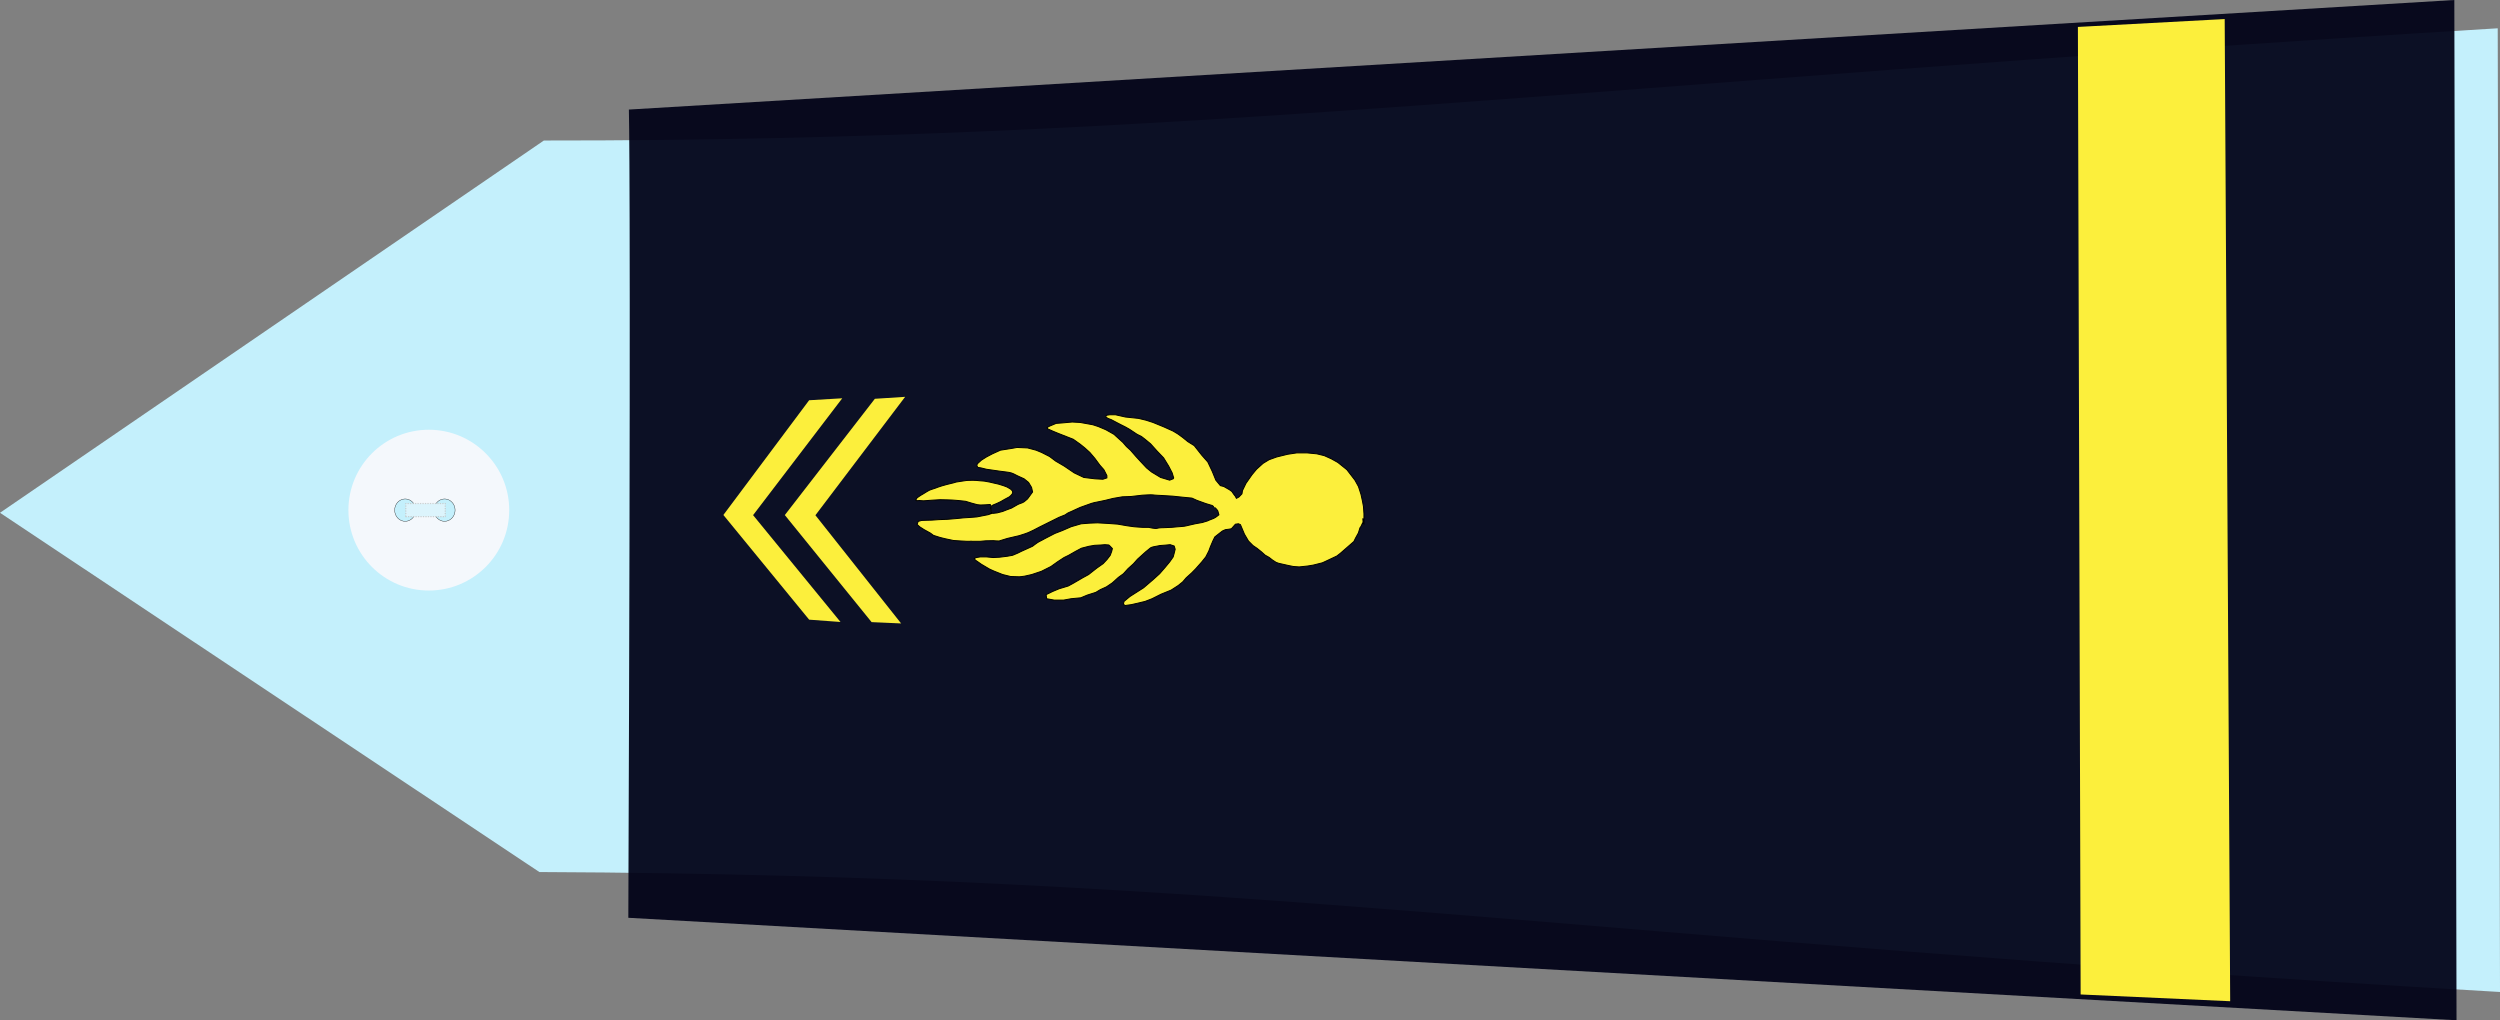 <?xml version="1.0" encoding="UTF-8" standalone="no"?>
<!-- Created with Inkscape (http://www.inkscape.org/) -->
<svg
   xmlns:dc="http://purl.org/dc/elements/1.1/"
   xmlns:cc="http://creativecommons.org/ns#"
   xmlns:rdf="http://www.w3.org/1999/02/22-rdf-syntax-ns#"
   xmlns:svg="http://www.w3.org/2000/svg"
   xmlns="http://www.w3.org/2000/svg"
   xmlns:sodipodi="http://sodipodi.sourceforge.net/DTD/sodipodi-0.dtd"
   xmlns:inkscape="http://www.inkscape.org/namespaces/inkscape"
   width="390.061"
   height="159.188"
   id="svg2451"
   sodipodi:version="0.32"
   inkscape:version="0.46"
   sodipodi:docname="slt_gm.svg"
   inkscape:output_extension="org.inkscape.output.svg.inkscape"
   version="1.0">
  <rect width="100%" height="100%" fill="#808080" stroke="none"/>
  <defs
     id="defs2453">
    <inkscape:perspective
       sodipodi:type="inkscape:persp3d"
       inkscape:vp_x="0 : 212.5 : 1"
       inkscape:vp_y="0 : 1000 : 0"
       inkscape:vp_z="428.75 : 212.5 : 1"
       inkscape:persp3d-origin="214.375 : 141.66667 : 1"
       id="perspective2460" />
  </defs>
  <sodipodi:namedview
     pagecolor="#ffffff"
     bordercolor="#666666"
     borderopacity="1.0"
     inkscape:pageopacity="0.0"
     inkscape:pageshadow="2"
     inkscape:zoom="1.6"
     inkscape:cx="209.33358"
     inkscape:cy="231.62951"
     inkscape:document-units="pt"
     inkscape:current-layer="layer1"
     id="namedview2455"
     showgrid="false"
     inkscape:window-width="1280"
     inkscape:window-height="974"
     inkscape:window-x="-8"
     inkscape:window-y="-8" />
  <g
     inkscape:label="Layer 1"
     inkscape:groupmode="layer"
     id="layer1"
     transform="translate(-19.344,-132.906)">
    <path
       style="fill:#c4f0fc;fill-opacity:1;fill-rule:evenodd;stroke:none;stroke-width:1px;stroke-linecap:butt;stroke-linejoin:miter;stroke-opacity:1"
       d="M 103.499,268.966 L 19.344,212.913 L 104.198,154.83 C 204.414,154.895 265.005,146.086 409.049,137.32 L 409.406,287.68 C 265.212,279.36 213.437,269.435 103.499,268.966 z"
       id="path3751"
       sodipodi:nodetypes="cccccc" />
    <g
       transform="matrix(0,-0.512,0.512,0,73.45,225.3)"
       id="g3822">
      <path
         transform="translate(-0.134,-1.53761e-5)"
         style="fill:#f4f8fc;stroke-width:0.25;stroke-miterlimit:4;stroke-dasharray:none"
         d="M 49.634,25 C 49.634,38.531 38.665,49.5 25.134,49.5 C 11.603,49.5 0.634,38.531 0.634,25 C 0.634,11.469 11.603,0.5 25.134,0.5 C 38.665,0.5 49.634,11.469 49.634,25 z"
         id="P0" />
      <path
         transform="translate(1.2,-1)"
         d="M 27.2,18.8 A 3.4,3.2 0 1 1 20.4,18.8 A 3.4,3.2 0 1 1 27.2,18.8 z"
         sodipodi:ry="3.2"
         sodipodi:rx="3.4000001"
         sodipodi:cy="18.799999"
         sodipodi:cx="23.799999"
         id="path3016"
         style="opacity:1;fill:#c4f0fc;fill-opacity:1;stroke:#000000;stroke-width:0.1;stroke-miterlimit:4;stroke-dasharray:none;stroke-opacity:1"
         sodipodi:type="arc" />
      <path
         transform="translate(1.2,11)"
         d="M 27.2,18.8 A 3.4,3.2 0 1 1 20.4,18.8 A 3.4,3.2 0 1 1 27.2,18.8 z"
         sodipodi:ry="3.2"
         sodipodi:rx="3.4000001"
         sodipodi:cy="18.799999"
         sodipodi:cx="23.799999"
         id="path3790"
         style="opacity:1;fill:#c4f0fc;fill-opacity:1;stroke:#000000;stroke-width:0.1;stroke-miterlimit:4;stroke-dasharray:none;stroke-opacity:1"
         sodipodi:type="arc" />
      <rect
         y="17.975"
         x="23.024"
         height="12.044"
         width="3.985"
         id="rect3792"
         style="opacity:1;fill:#dcf4fc;fill-opacity:1;stroke:#c4c4c4;stroke-width:0.378;stroke-linejoin:round;stroke-miterlimit:4;stroke-dasharray:0.378, 0.378;stroke-dashoffset:0;stroke-opacity:0.784" />
    </g>
    <path
       style="fill:#000217;fill-opacity:0.937;fill-rule:evenodd;stroke:none;stroke-width:1px;stroke-linecap:butt;stroke-linejoin:miter;stroke-opacity:1"
       d="M 117.465,149.999 C 117.576,155.224 117.737,181.933 117.378,276.105 L 402.622,292.094 L 402.279,132.906 L 117.465,149.999 z"
       id="path3753"
       sodipodi:nodetypes="ccccc" />
    <g
       id="g6555"
       transform="translate(45.625,-5e-6)">
      <path
         sodipodi:nodetypes="ccccccc"
         id="path10161"
         d="M 114.941,194.822 L 110.218,195.127 L 96.168,213.268 L 109.711,229.973 L 114.315,230.178 L 100.943,213.295 L 114.941,194.822 z"
         style="fill:#fcef3c;fill-opacity:1;fill-rule:evenodd;stroke:none;stroke-width:1px;stroke-linecap:butt;stroke-linejoin:miter;stroke-opacity:1" />
      <path
         sodipodi:nodetypes="ccccccc"
         id="path10165"
         d="M 105.13,195.049 L 99.963,195.354 L 86.584,213.254 L 99.965,229.589 L 104.859,229.951 L 91.218,213.281 L 105.13,195.049 z"
         style="fill:#fcef3c;fill-opacity:1;fill-rule:evenodd;stroke:none;stroke-width:1px;stroke-linecap:butt;stroke-linejoin:miter;stroke-opacity:1" />
    </g>
    <path
       sodipodi:nodetypes="ccccc"
       id="path6549"
       d="M 343.546,137.108 L 366.45,135.879 L 367.306,289.121 L 343.974,288.067 L 343.546,137.108 z"
       style="fill:#fcef3c;fill-opacity:1;fill-rule:evenodd;stroke:none;stroke-width:1px;stroke-linecap:butt;stroke-linejoin:miter;stroke-opacity:1" />
    <path
       style="fill:#fcef3c;fill-opacity:1;fill-rule:evenodd;stroke:#000000;stroke-width:0.159px;stroke-linecap:butt;stroke-linejoin:miter;stroke-opacity:1"
       d="M 188.519,222.919 C 188.127,223.132 188.989,222.636 187.892,223.274 C 186.795,223.911 186.795,223.911 186.795,223.911 L 186.012,224.337 L 184.601,224.762 L 183.583,225.187 L 182.564,225.683 L 182.643,226.321 L 183.818,226.534 L 185.306,226.534 L 186.482,226.321 L 187.97,226.18 L 188.989,225.754 L 190.321,225.329 L 191.026,224.904 L 191.966,224.478 L 192.906,223.841 L 193.846,222.99 L 194.629,222.423 L 195.335,221.643 L 196.196,220.864 L 196.823,220.155 L 197.293,219.73 L 198.077,219.021 L 198.86,218.383 C 198.86,218.383 199.095,218.241 199.565,218.17 C 200.035,218.099 200.27,218.029 200.27,218.029 L 201.21,217.958 L 201.915,217.887 L 202.542,218.099 L 202.699,218.596 L 202.542,219.233 L 202.386,219.8 L 201.837,220.58 L 201.132,221.431 L 200.27,222.423 L 199.252,223.344 L 197.763,224.62 L 195.648,225.967 L 194.708,226.747 L 194.629,227.172 L 194.864,227.384 L 195.883,227.243 L 197.998,226.747 L 199.095,226.321 L 200.505,225.613 L 202.072,224.975 L 203.169,224.266 L 203.874,223.699 L 204.422,223.061 L 205.284,222.281 L 205.911,221.643 L 206.851,220.58 L 207.478,219.8 L 207.948,218.879 L 208.183,218.241 L 208.575,217.32 L 208.888,216.682 L 209.515,216.186 L 210.063,215.76 L 210.533,215.548 L 211.082,215.477 L 211.473,215.406 L 212.1,214.697 L 212.57,214.626 L 212.884,214.768 L 213.51,216.257 L 214.137,217.32 L 214.842,218.029 L 215.469,218.454 L 216.174,219.021 L 216.722,219.517 L 217.349,219.871 L 217.898,220.297 L 218.446,220.651 L 218.838,220.793 L 219.465,220.935 L 220.405,221.147 L 221.11,221.289 L 222.05,221.36 L 223.382,221.218 L 224.244,221.076 L 225.654,220.722 L 226.124,220.509 L 227.926,219.659 L 228.474,219.233 L 230.589,217.391 L 230.824,216.894 L 231.294,216.044 L 231.53,215.264 L 231.686,215.052 L 231.921,214.555 C 231.921,214.555 232.078,214.839 232,214.059 C 231.921,213.28 232.156,214.768 232.156,214.768 L 232.156,213.776 L 232.156,213.067 L 232.078,211.933 L 231.921,211.082 L 231.686,210.019 L 231.294,208.814 L 230.746,207.822 L 229.493,206.192 L 228.082,205.058 L 227.064,204.491 L 225.967,203.995 L 224.792,203.711 L 223.303,203.569 L 221.658,203.569 L 220.248,203.782 L 218.524,204.207 L 217.349,204.632 L 216.409,205.2 L 215.391,206.121 L 214.686,206.971 L 213.745,208.318 L 213.197,209.452 L 213.119,209.948 L 212.649,210.445 L 212.257,210.657 L 212.022,210.232 C 212.022,210.232 212.022,210.303 211.787,209.948 C 211.552,209.594 211.552,209.594 211.552,209.594 L 211.16,209.31 L 210.298,208.814 L 209.75,208.673 L 209.045,207.822 L 208.496,206.475 L 207.791,204.987 L 206.851,203.924 L 205.676,202.435 L 204.657,201.797 L 203.874,201.159 L 203.091,200.592 L 202.386,200.167 L 201.602,199.813 L 200.975,199.529 L 200.114,199.175 L 199.252,198.82 L 198.155,198.466 L 196.98,198.183 L 194.943,197.97 L 193.376,197.616 L 192.514,197.616 L 192.044,197.686 L 191.887,197.828 L 191.887,197.97 L 192.201,198.183 L 192.749,198.395 L 193.689,198.891 L 194.238,199.175 L 194.943,199.529 L 195.57,199.884 L 196.745,200.663 L 197.45,201.018 L 197.998,201.443 L 198.86,202.152 L 199.879,203.286 L 200.897,204.349 L 201.68,205.625 L 202.229,206.688 L 202.464,207.468 L 202.386,207.609 L 201.837,207.822 L 200.427,207.397 L 199.017,206.546 L 198.233,205.908 L 197.371,204.987 L 196.588,204.136 L 195.726,203.144 L 195.1,202.577 L 194.551,201.939 L 193.141,200.663 L 191.887,199.955 L 190.712,199.458 L 189.85,199.175 L 187.892,198.82 L 186.638,198.75 L 185.071,198.891 L 184.131,198.962 L 183.113,199.387 L 182.721,199.6 L 182.799,199.813 L 183.583,200.167 L 184.445,200.522 L 186.795,201.443 L 187.892,202.223 L 188.597,202.79 L 189.38,203.498 L 190.164,204.42 L 190.947,205.483 L 191.574,206.192 L 192.044,207.113 L 192.044,207.468 L 191.417,207.68 L 190.164,207.609 L 188.44,207.397 L 186.952,206.688 L 185.385,205.625 L 184.053,204.845 L 183.113,204.136 L 181.859,203.498 L 180.998,203.144 L 179.666,202.79 L 178.02,202.719 L 177.237,202.861 L 175.435,203.144 L 174.182,203.711 L 173.241,204.207 L 172.458,204.703 L 171.831,205.27 L 171.753,205.554 L 171.91,205.837 L 172.38,205.908 L 173.241,206.121 L 175.2,206.404 L 176.297,206.546 C 176.297,206.546 177.08,206.617 177.472,206.83 C 177.864,207.042 178.334,207.255 178.334,207.255 L 179.117,207.609 L 179.822,208.176 L 180.292,208.956 L 180.449,209.665 L 179.993,210.296 L 179.661,210.747 L 179.273,211.073 C 179.273,211.073 179.051,211.299 178.636,211.424 C 178.22,211.549 177.916,211.75 177.916,211.75 L 177.168,212.176 L 176.42,212.451 L 175.783,212.702 L 174.924,212.927 L 174.259,213.003 L 173.982,212.777 L 173.927,212.577 L 173.872,212.151 L 173.927,211.95 L 174.01,211.875 L 174.287,211.7 L 174.841,211.474 L 175.478,211.173 L 176.087,210.822 L 176.835,210.422 L 177.085,210.196 L 177.279,209.97 L 177.362,209.695 L 177.279,209.469 L 177.029,209.219 L 176.475,208.893 L 175.949,208.692 L 175.146,208.442 L 174.37,208.266 L 173.733,208.116 L 172.902,207.966 L 172.237,207.916 L 171.711,207.865 L 171.102,207.84 L 170.188,207.865 L 169.661,207.941 L 168.526,208.116 L 168.11,208.241 L 167.085,208.492 L 166.365,208.692 L 165.673,208.918 C 165.673,208.918 165.119,209.144 164.98,209.169 C 164.842,209.194 164.343,209.394 164.343,209.394 L 163.983,209.595 L 163.374,209.97 L 162.986,210.196 L 162.543,210.497 L 162.349,210.672 L 162.266,210.873 L 162.266,210.998 L 162.321,211.023 L 162.543,211.023 L 162.764,210.998 L 163.429,211.048 L 164.786,210.948 L 166.033,210.873 L 167.141,210.898 L 167.861,210.923 L 168.858,210.998 L 169.994,211.123 L 170.991,211.424 L 171.822,211.649 L 172.293,211.7 L 173.068,211.674 L 173.761,211.624 L 173.844,211.624 L 173.955,211.925 L 173.955,212.602 L 174.065,212.953 L 173.678,213.103 L 174.093,212.927 L 174.204,212.978 L 173.816,213.103 L 173.539,213.203 L 172.902,213.328 L 171.766,213.554 L 170.825,213.629 L 169.634,213.704 L 168.664,213.805 L 167.168,213.93 L 165.811,213.98 L 164.759,214.055 L 163.845,214.08 L 163.124,214.105 L 162.598,214.256 L 162.432,214.732 L 162.847,215.108 L 163.512,215.534 L 164.509,216.085 L 164.98,216.436 L 166.005,216.762 L 166.808,216.962 L 168.11,217.238 L 169.246,217.313 C 169.246,217.313 169.523,217.338 169.717,217.338 C 169.911,217.338 170.354,217.388 170.492,217.363 C 170.631,217.338 171.129,217.363 171.129,217.363 L 172.293,217.363 L 173.124,217.288 L 174.315,217.263 C 174.315,217.263 175.118,217.338 175.229,217.313 C 175.34,217.288 176.531,216.912 176.531,216.912 L 178.359,216.486 L 179.217,216.21 C 179.217,216.21 179.578,216.085 179.771,216.01 C 179.965,215.935 180.575,215.634 180.575,215.634 L 181.489,215.158 L 184.563,213.629 L 185.56,213.228 C 185.56,213.228 185.948,212.927 186.114,212.877 C 186.281,212.827 186.945,212.501 187.112,212.426 C 187.278,212.351 187.887,212.075 187.887,212.075 L 189.632,211.449 L 190.186,211.299 L 190.352,211.274 L 191.793,210.973 L 193.011,210.672 L 194.452,210.422 L 195.837,210.371 L 197.554,210.171 C 197.554,210.171 198.994,210.071 199.216,210.121 C 199.438,210.171 200.712,210.221 200.712,210.221 L 202.318,210.321 L 203.759,210.472 L 205.31,210.622 L 206.085,210.973 L 207.47,211.474 L 208.467,211.775 L 208.744,211.975 C 208.744,211.975 208.523,211.825 208.855,212.075 C 209.188,212.326 209.354,212.627 209.354,212.627 L 209.52,213.228 L 209.132,213.529 C 209.132,213.529 208.8,213.779 208.467,213.88 C 208.135,213.98 207.747,214.18 207.747,214.18 L 206.916,214.431 L 205.808,214.631 L 204.922,214.832 C 204.922,214.832 204.146,215.032 203.925,215.032 C 203.703,215.032 202.152,215.183 202.152,215.183 L 200.933,215.233 C 200.933,215.233 200.158,215.233 199.881,215.333 C 199.604,215.433 198.551,215.183 198.551,215.183 C 198.551,215.183 197.831,215.183 197.609,215.183 C 197.388,215.183 196.225,215.083 196.225,215.083 L 195.172,214.932 L 193.732,214.682 L 192.347,214.581 L 190.574,214.481 L 189.3,214.531 L 188.026,214.631 L 186.475,215.083 L 185.09,215.684 L 183.926,216.135 L 182.375,216.937 C 182.375,216.937 181.655,217.338 181.433,217.438 C 181.212,217.538 180.436,218.14 180.436,218.14 L 179.55,218.541 L 178.663,218.942 L 178.165,219.192 L 177.334,219.543 L 176.503,219.693 L 175.284,219.844 L 174.287,219.894 L 173.234,219.794 L 172.293,219.794 L 171.683,219.894 L 171.351,220.044 L 171.517,220.295 L 171.96,220.596 L 172.459,220.946 L 173.733,221.698 L 174.398,221.999 L 175.783,222.55 L 177.002,222.851 L 178.386,222.901 C 178.386,222.901 178.996,222.851 179.217,222.801 C 179.439,222.751 180.325,222.55 180.325,222.55 L 181.821,222.049 L 183.317,221.297 L 184.369,220.546 L 185.367,219.894 L 186.087,219.543 L 187.139,218.942 L 188.081,218.441 L 189.244,218.14 L 190.131,217.989 L 191.128,217.939 L 191.737,217.889 L 192.347,217.939 L 192.513,218.09 L 192.901,218.491 L 192.79,218.942 L 192.568,219.543 L 192.07,220.195 L 191.46,220.846 L 190.463,221.548 L 189.632,222.199 L 189.189,222.55 L 188.519,222.919 z"
       id="path2546" />
  </g>
</svg>
